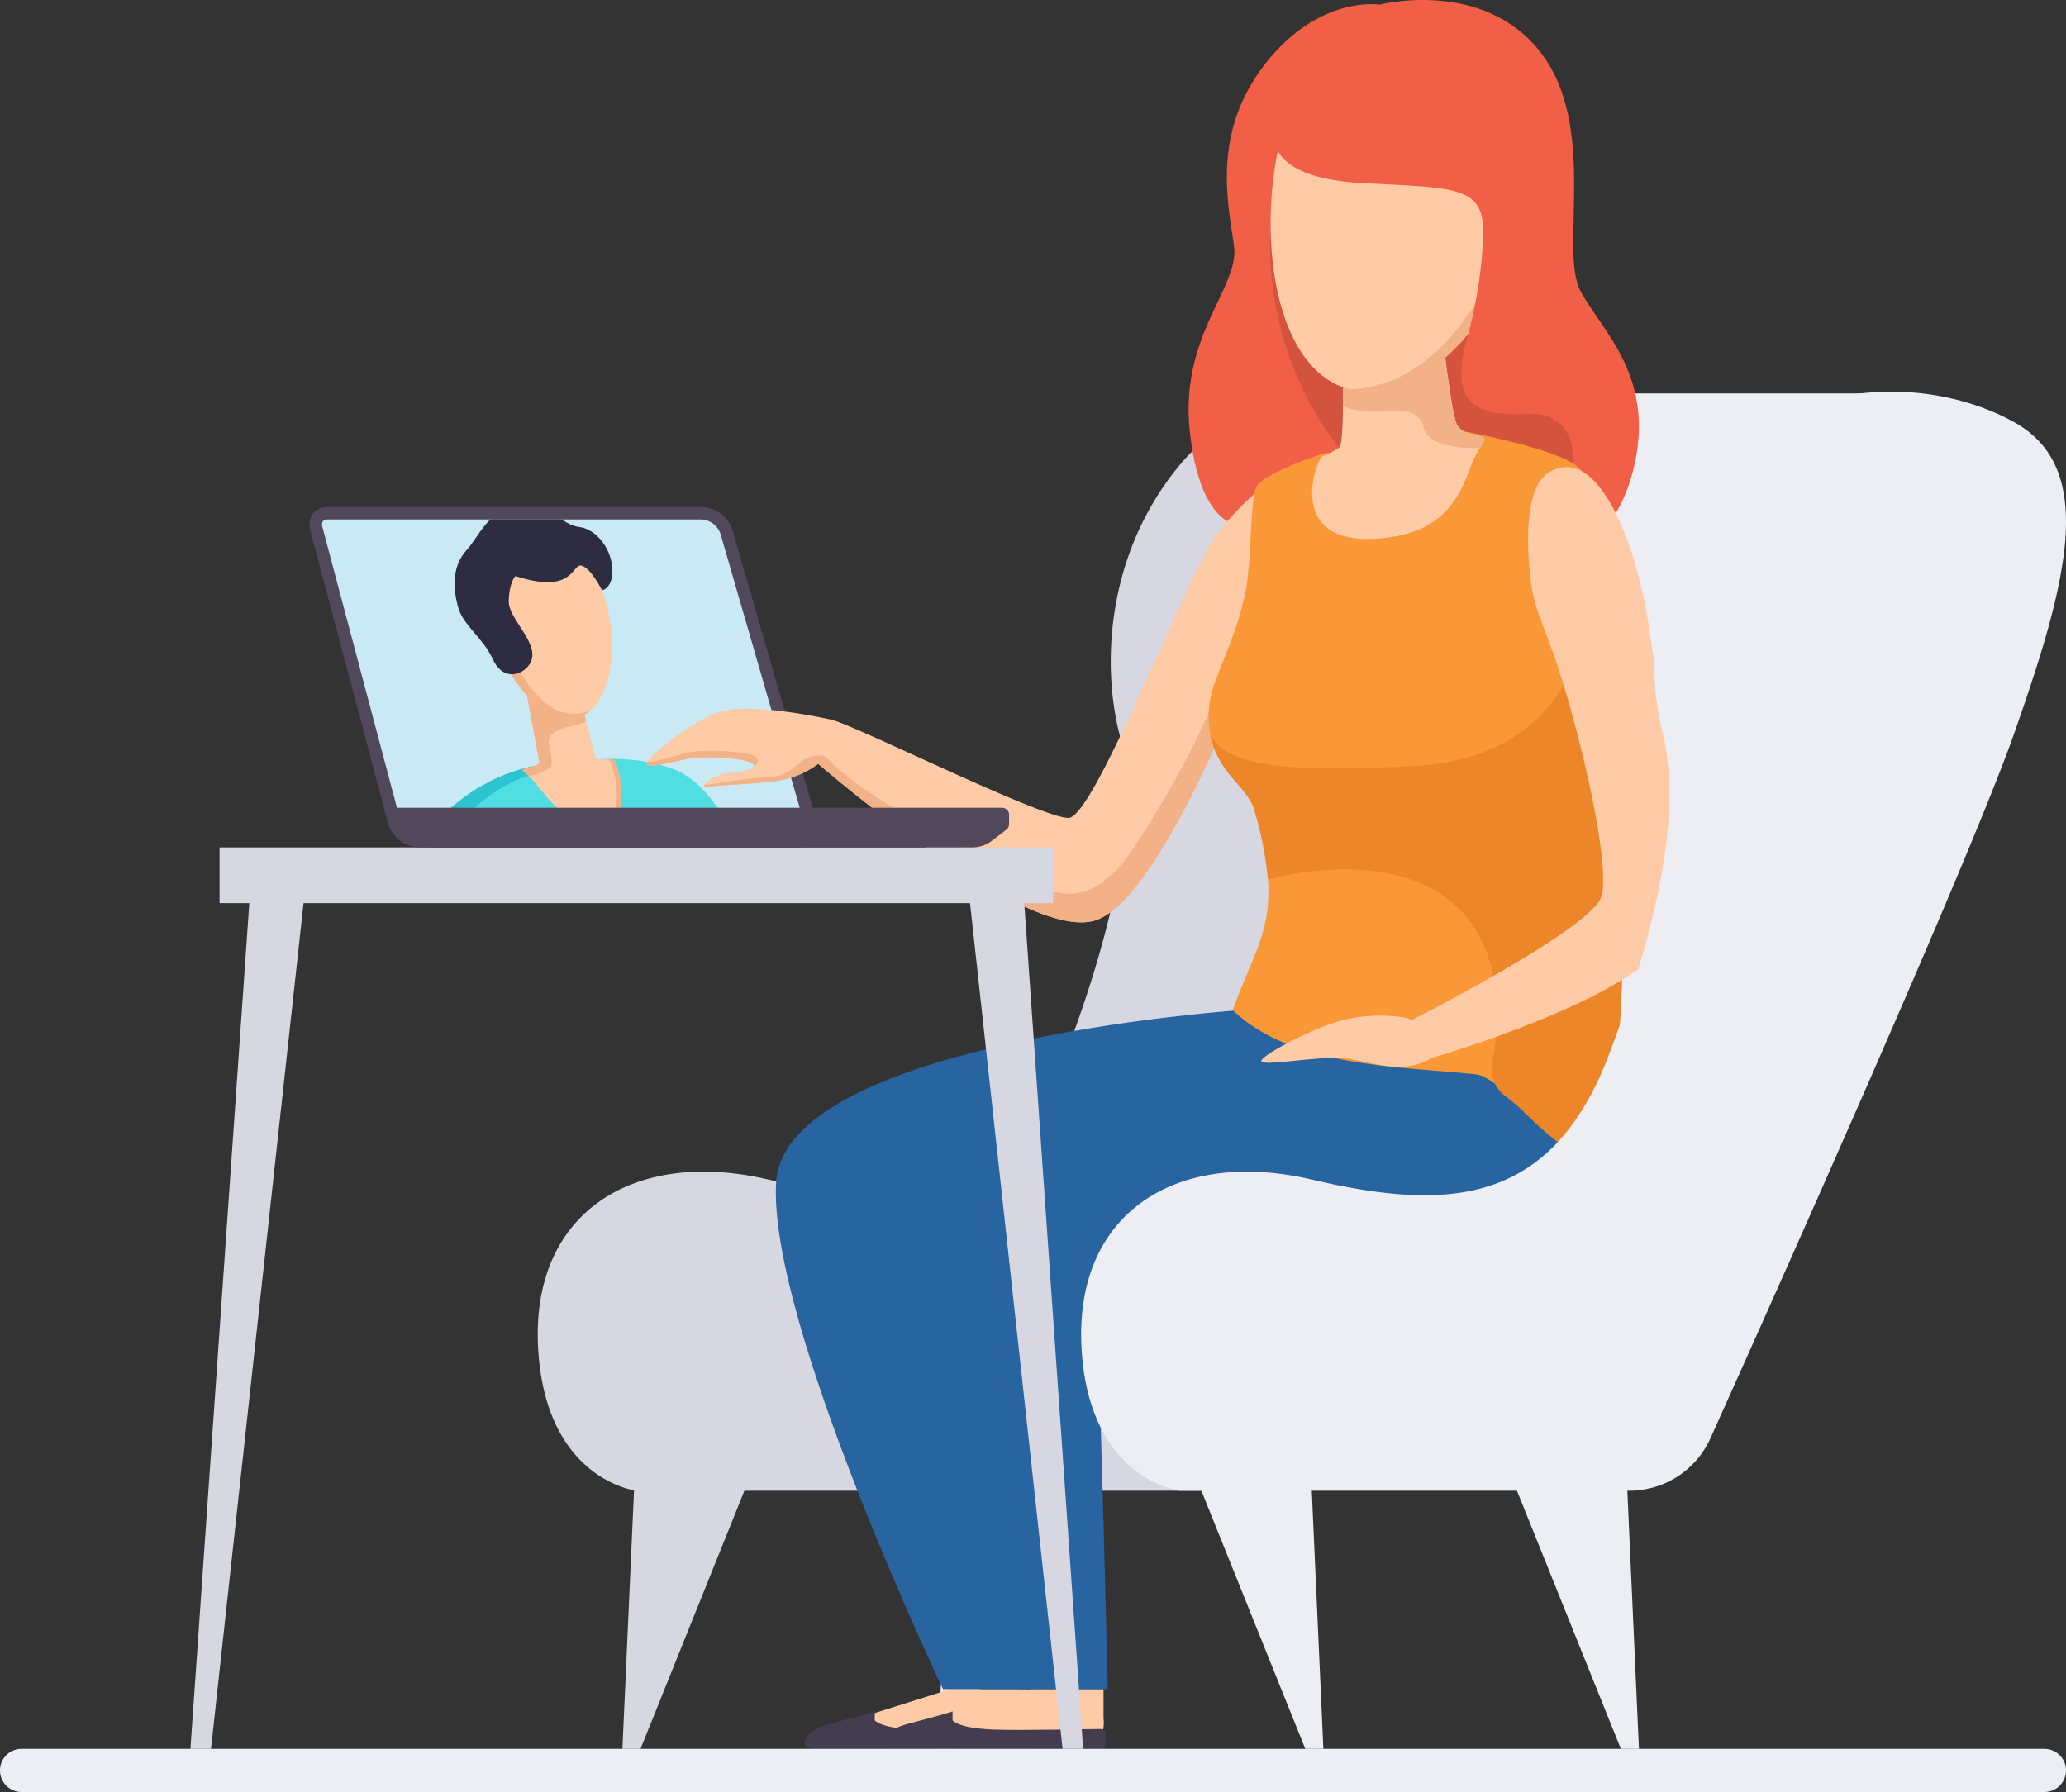 <svg xmlns="http://www.w3.org/2000/svg" xmlns:xlink="http://www.w3.org/1999/xlink" width="518.676" height="450" viewBox="0 0 518.676 450"><rect x="0" y="0" width="518.676" height="450" fill="#333333" stroke="none"/><defs><clipPath id="clip-path"><path d="M5340.482-119.019a5.394,5.394,0,0,1-4.651-3.731L5316.3-196.311a1.708,1.708,0,0,1,.124-1.45,1.591,1.591,0,0,1,1.24-.453h93.93a5.4,5.4,0,0,1,4.639,3.589l21.272,73.561a1.88,1.88,0,0,1-.093,1.606,1.534,1.534,0,0,1-1.206.439Z" fill="none"></path></clipPath></defs><g transform="translate(-5235.355 328.663)"><path d="M5548.565,45.683H5395.1s-22.958-2.673-24.664-36.156,23.756-49.979,57.916-41.963,60.158,6.539,74.55-31.488,17.642-64.026,13.463-80.508-3.714-44.336,14.857-67.085,52.461-22.749,73.353-11.142,13.463,39.926,0,78.227c-11.044,31.417-18.664,139.2-35.641,176.94A22.338,22.338,0,0,1,5548.565,45.683Z" fill="#d7d7e2"></path><path d="M5564.416,39.783l3.179,70.718h-4.542l-28.383-70.525Z" fill="#ededf4"></path><path d="M5394.794,39.783l-3.179,70.718h4.542l28.383-70.525Z" fill="#d7d7e2"></path><path d="M5717.843-229.872H5577.086L5556.314,3.206l91.138-19.5Z" fill="#ededf4"></path><path d="M5643.641,39.783l3.179,70.718h-4.541l-28.384-70.525Z" fill="#ededf4"></path><path d="M5474.02,39.783l-3.179,70.718h4.542l28.384-70.525Z" fill="#ededf4"></path><path d="M5581.707-327.492s-15.258-2.471-28.8,14.955-9.148,35.346-7.739,45.709-13.644,22.249-11.127,46.339,12.471,23.719,12.471,23.719l73.2,11.17s19.393-.969,25.557-24.583-7.718-35.234-13.12-45.393,4.478-41.2-10-59.912S5581.707-327.492,5581.707-327.492Z" fill="#f15f46"></path><path d="M5602.733-240.3c-1.828,10.85.732,16.484,16.092,15.57s11.886,18.747,9.509,21.856-65.83,12.8-63.819,0,11.785-8.008,7.05-13.406c-4.812-5.486-18.936-26.58-17.219-55.716,1.586-26.9,58.548,14.141,58.548,14.141Z" fill="#d4533d"></path><path d="M5554.98-190.155c-.481,4.937-1.22,10.484-2.33,16.179l1.036.2s-.869,2.44-2.4,6.434a180.612,180.612,0,0,1-4.789,18.268c-.887.018-1.756,0-2.607-.037-8.986,20.948-22.557,48.146-33.6,51.585-18.212,5.658-71.036-40.621-71.036-40.621s.184-1.331.591-3.014c.7-3.051,2.09-7.266,4.234-6.767,6.028,1.387,52.719,24.731,59.542,24.657,6.6-.055,30.17-62.382,37.548-71.682a70.836,70.836,0,0,1,14.79-14.193A180.819,180.819,0,0,1,5554.98-190.155Z" fill="#ffcaa6"></path><path d="M5552.65-173.976l1.036.2s-.869,2.44-2.4,6.434a180.612,180.612,0,0,1-4.789,18.268c-.887.018-1.756,0-2.607-.037-8.986,20.948-22.557,48.146-33.6,51.585-18.212,5.658-71.036-40.621-71.036-40.621s.184-1.331.591-3.014a20.465,20.465,0,0,1,2.922,2.663c9.281,9.91,32.541,21.743,48.793,30.433,13.682,7.3,18.638,2.607,23.389-1.423,4.771-4.013,17.254-26.063,21.1-34.235,3.827-8.173,12.432-24.787,14.263-43.184l4.667-3.251C5554.5-185.218,5553.76-179.671,5552.65-173.976Z" fill="#f2b186"></path><path d="M5492.859,95.5v7.334s.929,5.813-3.858,5.813h-34.457l-3.484-5.92L5474,95.5Z" fill="#ffcaa6"></path><path d="M5492.041,110.5h-52.078c-1.485,0-2.682-.569-2.657-1.266.049-1.39,1.114-3.622,6.753-5.1,8.712-2.275,10.9-3.038,10.9-3.038v2.238s1.434,2.017,10.366,2.327c6.972.243,23.715-.133,26.705-.149.73,0,1.318.273,1.318.615v3.753C5493.352,110.225,5492.765,110.5,5492.041,110.5Z" fill="#443d4f"></path><path d="M5512.4,95.5v7.334s.929,5.813-3.858,5.813h-34.457l-3.483-5.92,22.936-7.227Z" fill="#ffcaa6"></path><path d="M5511.581,110.5H5459.5c-1.485,0-2.682-.569-2.657-1.266.049-1.39,1.114-3.622,6.753-5.1,8.712-2.275,10.9-3.038,10.9-3.038v2.238s1.434,2.017,10.366,2.327c6.972.243,23.715-.133,26.705-.149.73,0,1.318.273,1.318.615v3.753C5512.892,110.225,5512.305,110.5,5511.581,110.5Z" fill="#443d4f"></path><path d="M5544.818-74.85s-112.295,8.015-114.6,42.882S5472.092,95.5,5472.092,95.5h21.963s-5.665-38.594-10.971-66.3C5477.847,1.84,5469.5-6.39,5472.092-7.676s65.806,2.572,93.071-.857,26.4-38.582,26.4-38.582S5610.579-85.662,5544.818-74.85Z" fill="#2764a0"></path><path d="M5542.828-64.362s-75.057-2.473-77.365,32.394S5491.5,95.5,5491.5,95.5h21.963s-.9-38.01-1.767-66.3-4.327-34.3-1.731-35.582,63.186,1.286,90.451-2.143,26.4-38.582,26.4-38.582S5608.589-75.173,5542.828-64.362Z" fill="#2764a0"></path><path d="M5643.248-121.3c0,5.121-.055,10.1-.166,14.865a1.825,1.825,0,0,1,0,.444c-.684,32.227-3.384,55.764-3.716,58.593a1.447,1.447,0,0,1-.037.277.8.8,0,0,1-.148-.129c-.056-.037-.093-.074-.148-.111a63.259,63.259,0,0,0-23.371-11.722c-.129-.037-.437,5.2-.437,5.2-2.663-.684-6.34-4.672-9.317-4.987-19.34-2.052-46.232-1.8-61.06-16.134,4.788-13.608,9.8-19.469,8.819-32.985a88.458,88.458,0,0,0-3.383-17.213,4.786,4.786,0,0,0-.185-.537c-1.979-5.768-9-8.653-10.909-18.581-.056-.315-.093-.629-.148-.943-1.646-11.039,4.872-16.933,8.711-33.352,2.02-8.641,1.292-25.167,3.2-28.089,1.9-2.94,14.533-7.544,16.9-8.061,12.073-2.607-3.883,19.765,17.028,18.952,20.875-.833,18.247-24.486,18.247-24.486s22.39,4.173,27.953,8.586c10.606,8.411,9.1,34.222,11.4,68.188.037.369.055.758.074,1.146v.037C5642.99-135.426,5643.248-128.345,5643.248-121.3Z" fill="#fa9837"></path><path d="M5643.082-106.435a1.825,1.825,0,0,1,0,.444c-.148,19.728-.711,40.384-3.392,56.544,0,.093-.343,2.234-.361,2.326-.056-.036-7.99,3.444-8.045,3.389-.055-.037-3.8,2.708-3.858,2.671-7.784-5.991-9.018-8.507-14.1-12.317s-3.116-9.921-3.116-9.921,5.968-26.366-11.375-39.567c-17.343-13.183-44.948-4.918-44.948-4.918s-.074-.074-.222-.2a88.458,88.458,0,0,0-3.383-17.213,4.786,4.786,0,0,0-.185-.537c-1.979-5.768-9-8.653-10.909-18.581h.018c3.661,7.636,17.38,9.928,51.567,7.968,34.243-1.959,39.864-26.957,39.864-26.957l11.833,19.784.018.037q.028.526.056,1.109v.037C5642.879-135.278,5643.212-121.8,5643.082-106.435Z" fill="#ed8629"></path><path d="M5606.9-216.169a25.927,25.927,0,0,0-1.294,2.311,19.986,19.986,0,0,0-1.183,2.773c-3.606,10.151-9.246,16.988-24.119,17.72-22.389,1.1-14.432-19.994-12.953-20.715a20.379,20.379,0,0,0,4.216-2.2c.7-.573.906-5.732.943-10.373.037-1.738.018-3.42,0-4.733-.019-1.7-.037-2.829-.037-2.829l25.127-9.411s.222,2,.592,4.789c.739,5.861,2.052,15.2,2.94,16.788a.649.649,0,0,0,.129.185c1.294,2.163,3.328,1.96,5.769,2.755C5608.581-218.61,5608.045-218,5606.9-216.169Z" fill="#ffcaa6"></path><path d="M5606.9-216.169c-5.916.166-13.127-.7-14.126-5.085-1.756-7.673-12.979-2.108-20.246-5.4h-.018c.037-1.738.018-3.42,0-4.733,0,0,4.1,0,12.166-1.96a47.543,47.543,0,0,0,13.516-5.491c.739,5.861,2.052,15.2,2.94,16.788a.649.649,0,0,0,.129.185c1.294,2.163,3.328,1.96,5.769,2.755C5608.581-218.61,5608.045-218,5606.9-216.169Z" fill="#f2b186"></path><path d="M5618.879-275.927a72.941,72.941,0,0,1-4.16,13.146c-.2.517-.425,1.017-.647,1.516-8.431,18.97-24.036,33.04-38.329,30.692a13.253,13.253,0,0,1-1.479-.314c-16.7-4.16-22.464-31.007-18.914-55.431,3.79-26.052,22.594-40.418,40.418-37.5S5624.408-301.664,5618.879-275.927Z" fill="#ffcaa6"></path><path d="M5614.719-262.781c-.2.517-.425,1.017-.647,1.516-8.431,18.97-24.036,33.04-38.329,30.692a13.253,13.253,0,0,1-1.479-.314c4.382-.222,12.3-1.072,21.559-9.374,10.262-9.189,17.066-25.645,17.066-25.645Z" fill="#f2b186"></path><path d="M5577.11-282.707c-20.357-1.1-21.364-9.227-21.364-9.227s-4.238-17.484,13.618-30.047,44.1-2.128,50.473,21.136-5.9,52.734-5.9,52.734l-11.2,7.811s4.956-15.565,4.956-30.609C5607.689-282.153,5599.517-281.5,5577.11-282.707Z" fill="#f15f46"></path><rect width="209.275" height="13.992" transform="translate(5290.476 -115.864)" fill="#d7d7e2"></rect><path d="M5298.22-105.807,5283.162,110.5h5.163l23.664-216.307Z" fill="#d7d7e2"></path><path d="M5748.612,121.337H5240.773a5.418,5.418,0,0,1-5.418-5.418h0a5.417,5.417,0,0,1,5.418-5.418h507.839a5.418,5.418,0,0,1,5.419,5.418h0A5.418,5.418,0,0,1,5748.612,121.337Z" fill="#ededf4"></path><g><path d="M5436.2-115.864h-95.721a8.482,8.482,0,0,1-7.7-6.077l-19.536-73.56c-.861-3.243,1.115-5.868,4.413-5.868h93.93a8.5,8.5,0,0,1,7.668,5.868l21.272,73.56C5441.5-118.587,5439.563-115.864,5436.2-115.864Z" fill="#51495b"></path><path d="M5340.482-119.019a5.394,5.394,0,0,1-4.651-3.731L5316.3-196.311a1.708,1.708,0,0,1,.124-1.45,1.591,1.591,0,0,1,1.24-.453h93.93a5.4,5.4,0,0,1,4.639,3.589l21.272,73.561a1.88,1.88,0,0,1-.093,1.606,1.534,1.534,0,0,1-1.206.439Z" fill="#c9e9f4"></path><g><g clip-path="url(#clip-path)"><g><g><path d="M5389.952-35.807l2.425,23.664c.176.471,2.267,7.4,4.827,16.766,3.473,12.778,7.811,30.1,9.328,41.882,3.786,29.495,7.341,38.109,15.263,70.345a2.812,2.812,0,0,0,2.148,1.98c2.79.8,5.972-.748,5.742-2.641-5.151-42.63-6.687-62.445-4.7-67.563,1.869-4.824-1.35-49.175-3.869-78.716-.164-1.786-.3-3.5-.455-5.157-.785-8.893-8.9-.483-8.9-.483l.075.381-3.552-.069-.147-.015-11-.219Z" fill="#50dee2"></path><path d="M5389.952-35.807l2.425,23.664c.176.471,2.267,7.4,4.827,16.766,3.473,12.778,7.811,30.1,9.328,41.882,3.786,29.495,7.341,38.109,15.263,70.345a2.812,2.812,0,0,0,2.148,1.98c-.945-4.069-4.443-19.22-6.888-31.2-3.178-15.578-6.088-32.44-7.235-41.325s-4-23.74-5.544-32.981a155.428,155.428,0,0,1-1.6-27.3c.162-7.818.65-12.864,7.038-13.79l-1.438-7.656-.147-.015-11-.219Z" fill="#2cc4cf"></path><path d="M5379.1,117.115a3.884,3.884,0,0,0,1.912,3.044c2.815,1.747,6.658.236,6.566-3.5-.934-36.422,4.569-63.613,6.62-68.075,1.13-2.453,5.436-56.737,5.274-65.588-.058-3.577-.9-17.057-1.067-19.738-.08-1.312-1.444-1.4-1.551-2.441-1.94-18.928-30.439.968-30.439.968s10.039,73.653,9.484,88.453C5375.366,65.034,5375.23,79.5,5379.1,117.115Z" fill="#50dee2"></path><path d="M5379.1,117.115a3.884,3.884,0,0,0,1.912,3.044c-.073-1.423-.13-2.918-.278-4.486-4.284-45.29.089-60.329-.234-68.63-.306-8.3.22-4.672-.644-16.649-.882-11.976-2.587-40.582-3.1-46.45-.454-5.138,6.9-8.917,14.227-9.622,1.006-.113,1.982-.171,2.921-.228,1.085-.06,2.293-.159,3.571-.278a162.527,162.527,0,0,0,23.63-3.906c-.164-1.786-.3-3.5-.455-5.157-.785-8.893-8.9-.483-8.9-.483l.075.381-14.7-.3c-.08-1.313-.165-2.5-.272-3.536-1.94-18.928-30.439.968-30.439.968s10.039,73.653,9.484,88.453C5375.366,65.034,5375.23,79.5,5379.1,117.115Z" fill="#2cc4cf"></path><path d="M5467.461-47.34a47.186,47.186,0,0,0,12.931,5.563c8.22,2.342,10.145-1.935,11.082-3.434.281-.444.1-.806-.483-1.158-1.381-.883-5.049-1.735-9.988-3.637-7-2.7-9.73-2-9.73-2l-2.618,3.2Z" fill="#ffcaa6"></path><path d="M5467.461-47.34a47.186,47.186,0,0,0,12.931,5.563c8.22,2.342,10.145-1.935,11.082-3.434.281-.444.1-.806-.483-1.158-1.143,3.4-7.746,3.938-11.975,2.3-3.791-1.471-7.917-3.6-9.676-4.438l-.685-.3Z" fill="#f2b186"></path><path d="M5407.744-100.75a18.392,18.392,0,0,0,.843,2.9A80.4,80.4,0,0,0,5424.306-72c12.527,14.043,43.889,26.511,43.889,26.511l1.2-2.527,2.448-5.2s-17.093-12.466-27.35-22.98-18.3-27.344-24.938-42.166c-6.268-13.99-13.795-16.481-13.795-16.481S5407.628-101.879,5407.744-100.75Z" fill="#50dee2"></path><path d="M5408.587-97.847A80.4,80.4,0,0,0,5424.306-72c12.527,14.043,43.889,26.511,43.889,26.511l1.2-2.527s-27.867-14.9-38.659-29.034c-11.759-15.411-19.688-34.246-19.688-34.246Z" fill="#2cc4cf"></path><path d="M5392.386-12.052l-.009-.091C5392.353-12.2,5392.357-12.161,5392.386-12.052Z" fill="#50dee2"></path><path d="M5354.781-99.625c.351,1.472,1.092,6.75,1.474,8.531a.911.911,0,0,0,.041.219c2.831,13.8,5.764,35.313,5.765,42.6.012.291,0,.547-.01.785-.046,1.151-.095,2.266-.112,3.343-.118,7.178,1.361,12.386,18.782,13.525q2,.122,4,.188c18.741.709,37.292-2.029,39.967-4.843,2.89-3.02-2.925-10.088-5.167-19.369-1.234-5.122-7.234-76.672-12.792-79.82-3.761-2.11-11.736-4.128-21.072-3.525,0,0-2.032.391-5.016.893-3.073.523-7.169,1.178-11.1,1.664-1.526.179-3.035.358-4.44.479-2.819,1.23-5.967,3.324-7.487,6.059a18.516,18.516,0,0,0-.946,1.938c-2.51,5.841-2.524,12.8-2.264,19.237C5354.569-103.819,5354.524-103.544,5354.781-99.625Z" fill="#50dee2"></path><path d="M5354.781-99.625c.381,1.234,1.109,6.567,1.474,8.531a.911.911,0,0,0,.041.219c2.942,14.341,5.99,36.988,5.755,43.383-.326,8.88-1.349,15.566,18.67,16.868q2,.122,4,.188c-9.494-2.351-10.9-10.391-11.9-21.707-1.057-11.735-7.867-53.217-7.867-53.217Z" fill="#2cc4cf"></path><path d="M5356.462-49.526s8.859,3.26,12.048,5.108c3.171,1.848,9.546,1.8,10.657.043s-5.891-7.1-8.305-8.492-11.718-2.413-11.718-2.413l-1.876,4.039Z" fill="#ffcaa6"></path><path d="M5356.462-49.526s8.859,3.26,12.048,5.108c3.171,1.848,9.546,1.8,10.657.043a21.887,21.887,0,0,1-9.359-1.568c-2.591-1.332-6.294-3.772-11.506-5.138a4.6,4.6,0,0,0-1.034-.16Z" fill="#f2b186"></path><path d="M5317.737-79.034c12.144,18.288,39.977,30.9,39.977,30.9l.454-2.31,1.1-5.428s-25.016-20.652-25.46-24.988,20.975-18.77,20.975-18.77,12.89-23.392,14.569-33.963a15.253,15.253,0,0,0,.192-1.848,7.945,7.945,0,0,0-.037-.894,45.626,45.626,0,0,0-20.865,10.492C5330.211-109.318,5310.493-89.941,5317.737-79.034Z" fill="#50dee2"></path><path d="M5317.737-79.034c12.144,18.288,39.977,30.9,39.977,30.9l.454-2.31A114.106,114.106,0,0,1,5327.5-72.781c-6.821-6.955-7.428-11.634-3.579-18.6,3.832-6.948,9.989-15.385,20.907-25.736,3.878-3.662,8.325-7.723,11.2-10.012,5.242-4.185,9.559-6.086,12.023-6.705l1.3.246,7.436,1.428,3.856-4.94c-3.073.523-7.169,1.178-11.1,1.664a7.945,7.945,0,0,0-.037-.894,45.626,45.626,0,0,0-20.865,10.492C5330.211-109.318,5310.493-89.941,5317.737-79.034Z" fill="#2cc4cf"></path><path d="M5366.65-135.1a13.8,13.8,0,0,1,1.4,1.266h.018c4.249,4.217,6.907,10.641,19.76,16.151,6.277-8.99,2.3-19.4,1.841-19.995-.168-.216-.846-.274-1.646-.275h-.019c-1.329-.026-2.954.082-3.1-.316-.154-.435-1.6-6.045-2.433-9.368-.383-1.434-.651-2.451-.651-2.451l-1.336-.446-10.124-3.36-2.86-.942s2.918,15.693,3.225,17.275C5371.014-135.979,5365.8-135.775,5366.65-135.1Z" fill="#ffcaa6"></path><path d="M5366.65-135.1a13.8,13.8,0,0,1,1.4,1.266h.018a12.02,12.02,0,0,0,5.479-2.14c.744-.546-.213-4.987-.385-5.951-.751-4.31,7.837-4.256,9.305-5.712-.383-1.434-.651-2.451-.651-2.451l-1.336-.446a7.31,7.31,0,0,1-6.585-.4,18.452,18.452,0,0,1-3.539-2.955l-2.86-.942s2.918,15.693,3.225,17.275C5371.014-135.979,5365.8-135.775,5366.65-135.1Z" fill="#f2b186"></path><path d="M5358.622-171.222a44.225,44.225,0,0,0,1.327,4.262c4.1,11.066,12.547,19.9,19.706,18.635a8.1,8.1,0,0,0,3.945-1.948h.018c5.1-4.492,6.824-15.538,4.143-26.088-3.29-12.947-11.968-20.281-20.021-18.866S5355.313-184.168,5358.622-171.222Z" fill="#ffcaa6"></path><path d="M5359.949-166.96c4.1,11.066,12.547,19.9,19.706,18.635a8.1,8.1,0,0,0,3.945-1.948,10.377,10.377,0,0,1-8.7-.176c-3.727-1.816-7.733-6.6-12.062-14.636A4.512,4.512,0,0,0,5359.949-166.96Z" fill="#f2b186"></path><path d="M5364.748-184.011s-1.515,1.448-1.679,6.264,9.034,11.412,4.849,16.409c-2.156,2.574-6.532,3.349-8.892-1.884s-7.479-8.425-8.711-13.117-1.5-10.064,2.124-14.106,5.258-10.115,13.168-10.852,10.888,4.483,15.071,4.958,8.039,5.111,8.383,10.294-2.575,5.61-2.575,5.61-2.788-5.683-5.189-6.2S5379.518-179.234,5364.748-184.011Z" fill="#2e2c40"></path><path d="M5422.2,122.939l18.3-.4a2.794,2.794,0,0,0,.889-1.973,1.882,1.882,0,0,0-.584-1.265c-1.505-1.556-11.159-1.749-11.116-3.1-.608-.79-3.648-.305-5.784.143-1.209.263-2.111.5-2.111.5S5420.8,122.969,5422.2,122.939Z" fill="#4277e2"></path><path d="M5379.795,123.855c1.878.051,17.884-.386,17.884-.386s1.3-1.106.994-2.359a1.9,1.9,0,0,0-.509-.883c-1.5-1.556-10.623-2.2-10.581-3.569-.568-.755-3.569-.416-5.841-.057-1.465.251-2.638.514-2.638.514S5377.919,123.822,5379.795,123.855Z" fill="#4277e2"></path><path d="M5387.658-105.847a144.108,144.108,0,0,1-14.66,1.725c-2.122.046-.16,6.52.172,8.77s14,.219,15.845-.763C5390.075-96.68,5388.856-106.066,5387.658-105.847Z" fill="#fff"></path><path d="M5387.831-117.683c6.277-8.99,2.3-19.4,1.841-19.995-.168-.216-.846-.274-1.646-.275,1.055.543,2.249,6.159,2.157,8.808A29.4,29.4,0,0,1,5387.831-117.683Z" fill="#f2b186"></path><path d="M5422.2,122.939l18.3-.4a2.794,2.794,0,0,0,.889-1.973c-.724,1.272-16.228,1.185-17.229.154-1.139-1.172-.251-3.1-.255-4.377-1.209.263-2.111.5-2.111.5S5420.8,122.969,5422.2,122.939Z" fill="#3662ba"></path><path d="M5379.795,123.855c1.878.051,17.884-.386,17.884-.386s1.3-1.106.994-2.359c-1.075,1.212-15.1.857-16.285.156-1.309-.773-.581-2.968-.646-4.665-1.465.251-2.638.514-2.638.514S5377.919,123.822,5379.795,123.855Z" fill="#3662ba"></path></g></g></g></g><g><path d="M5343.207-115.864h136.228a8.2,8.2,0,0,0,5.01-1.708l3.56-2.746a1.756,1.756,0,0,0,.683-1.39v-2.363a1.756,1.756,0,0,0-1.756-1.755H5333.28l1.926,4.568Z" fill="#51495b"></path></g></g><path d="M5442.768-138.495a4.329,4.329,0,0,1-.74.665,23.485,23.485,0,0,1-13.09,5.455c-8.3.906-13.442.832-15.827,1.331-1.017.222-1.2-.111-.814-.647,0-.019,0-.037.037-.074a.377.377,0,0,1,.074-.111,8.325,8.325,0,0,1,3.4-2.089c2.5-.851,8.006-.943,8.782-2.071h.019a.5.5,0,0,0,0-.573c-.925-1.683-11.963-2.275-16.141-1.572-4.2.721-11.094,2.81-10.724,1.239a1.808,1.808,0,0,1,.333-.592v-.018c1.775-2.4,9.891-9.1,17.047-12.018,7.9-3.236,28.954,1.645,28.954,1.645S5445.744-141.694,5442.768-138.495Z" fill="#ffcaa6"></path><path d="M5649.77-168.2c-1.372-10.429-4.127-21.956-8.306-30.649-6.511-13.546-12.7-13.771-17.057-11.34s-6.4,10.874-4.972,25.6c1,10.311,4.022,12.7,9.082,29.99,6.583,22.492,10.606,44.651,8.96,50.835-2.241,8.422-49.271,32.048-49.271,32.048l4.42,9.358s59.462-16.616,64.3-34.686S5651.142-157.771,5649.77-168.2Z" fill="#ffcaa6"></path><path d="M5588.238-73.105a39.49,39.49,0,0,0-15.907.648c-7.982,2.18-20.94,9.13-20.27,10.329s13.934-1.25,20.141-.865,14.949,4.882,22.968-.175S5588.238-73.105,5588.238-73.105Z" fill="#ffcaa6"></path><path d="M5644.394,45.683H5531.525s-22.958-2.673-24.663-36.156,23.756-49.979,57.915-41.963,60.158,6.539,74.55-31.488,17.642-64.026,13.464-80.508-3.714-44.336,14.856-67.085,52.462-22.749,73.353-11.142,13.464,39.926,0,78.227c-11.043,31.417-59.257,139.2-76.233,176.94A22.34,22.34,0,0,1,5644.394,45.683Z" fill="#ededf4"></path><path d="M5442.768-138.495a4.329,4.329,0,0,1-.74.665,23.485,23.485,0,0,1-13.09,5.455c-8.3.906-13.442.832-15.827,1.331-1.017.222-1.2-.111-.814-.647,0,.518,9.134-1.535,16.714-1.886,4.216-.185,6.952-3.716,8.617-4.567S5441.991-139.235,5442.768-138.495Z" fill="#f2b186"></path><path d="M5424.611-136.036a.5.5,0,0,0,0-.573c-.925-1.683-11.963-2.275-16.141-1.572-4.2.721-11.094,2.81-10.724,1.239a1.808,1.808,0,0,1,.333-.592c.277.61,3.143-.314,8.93-1.886,5.861-1.59,17.2-.185,18.1.74C5426.016-137.774,5425.48-136.794,5424.611-136.036Z" fill="#f2b186"></path><path d="M5492.223-105.807,5507.282,110.5h-5.163l-23.664-216.307Z" fill="#d7d7e2"></path></g></svg>